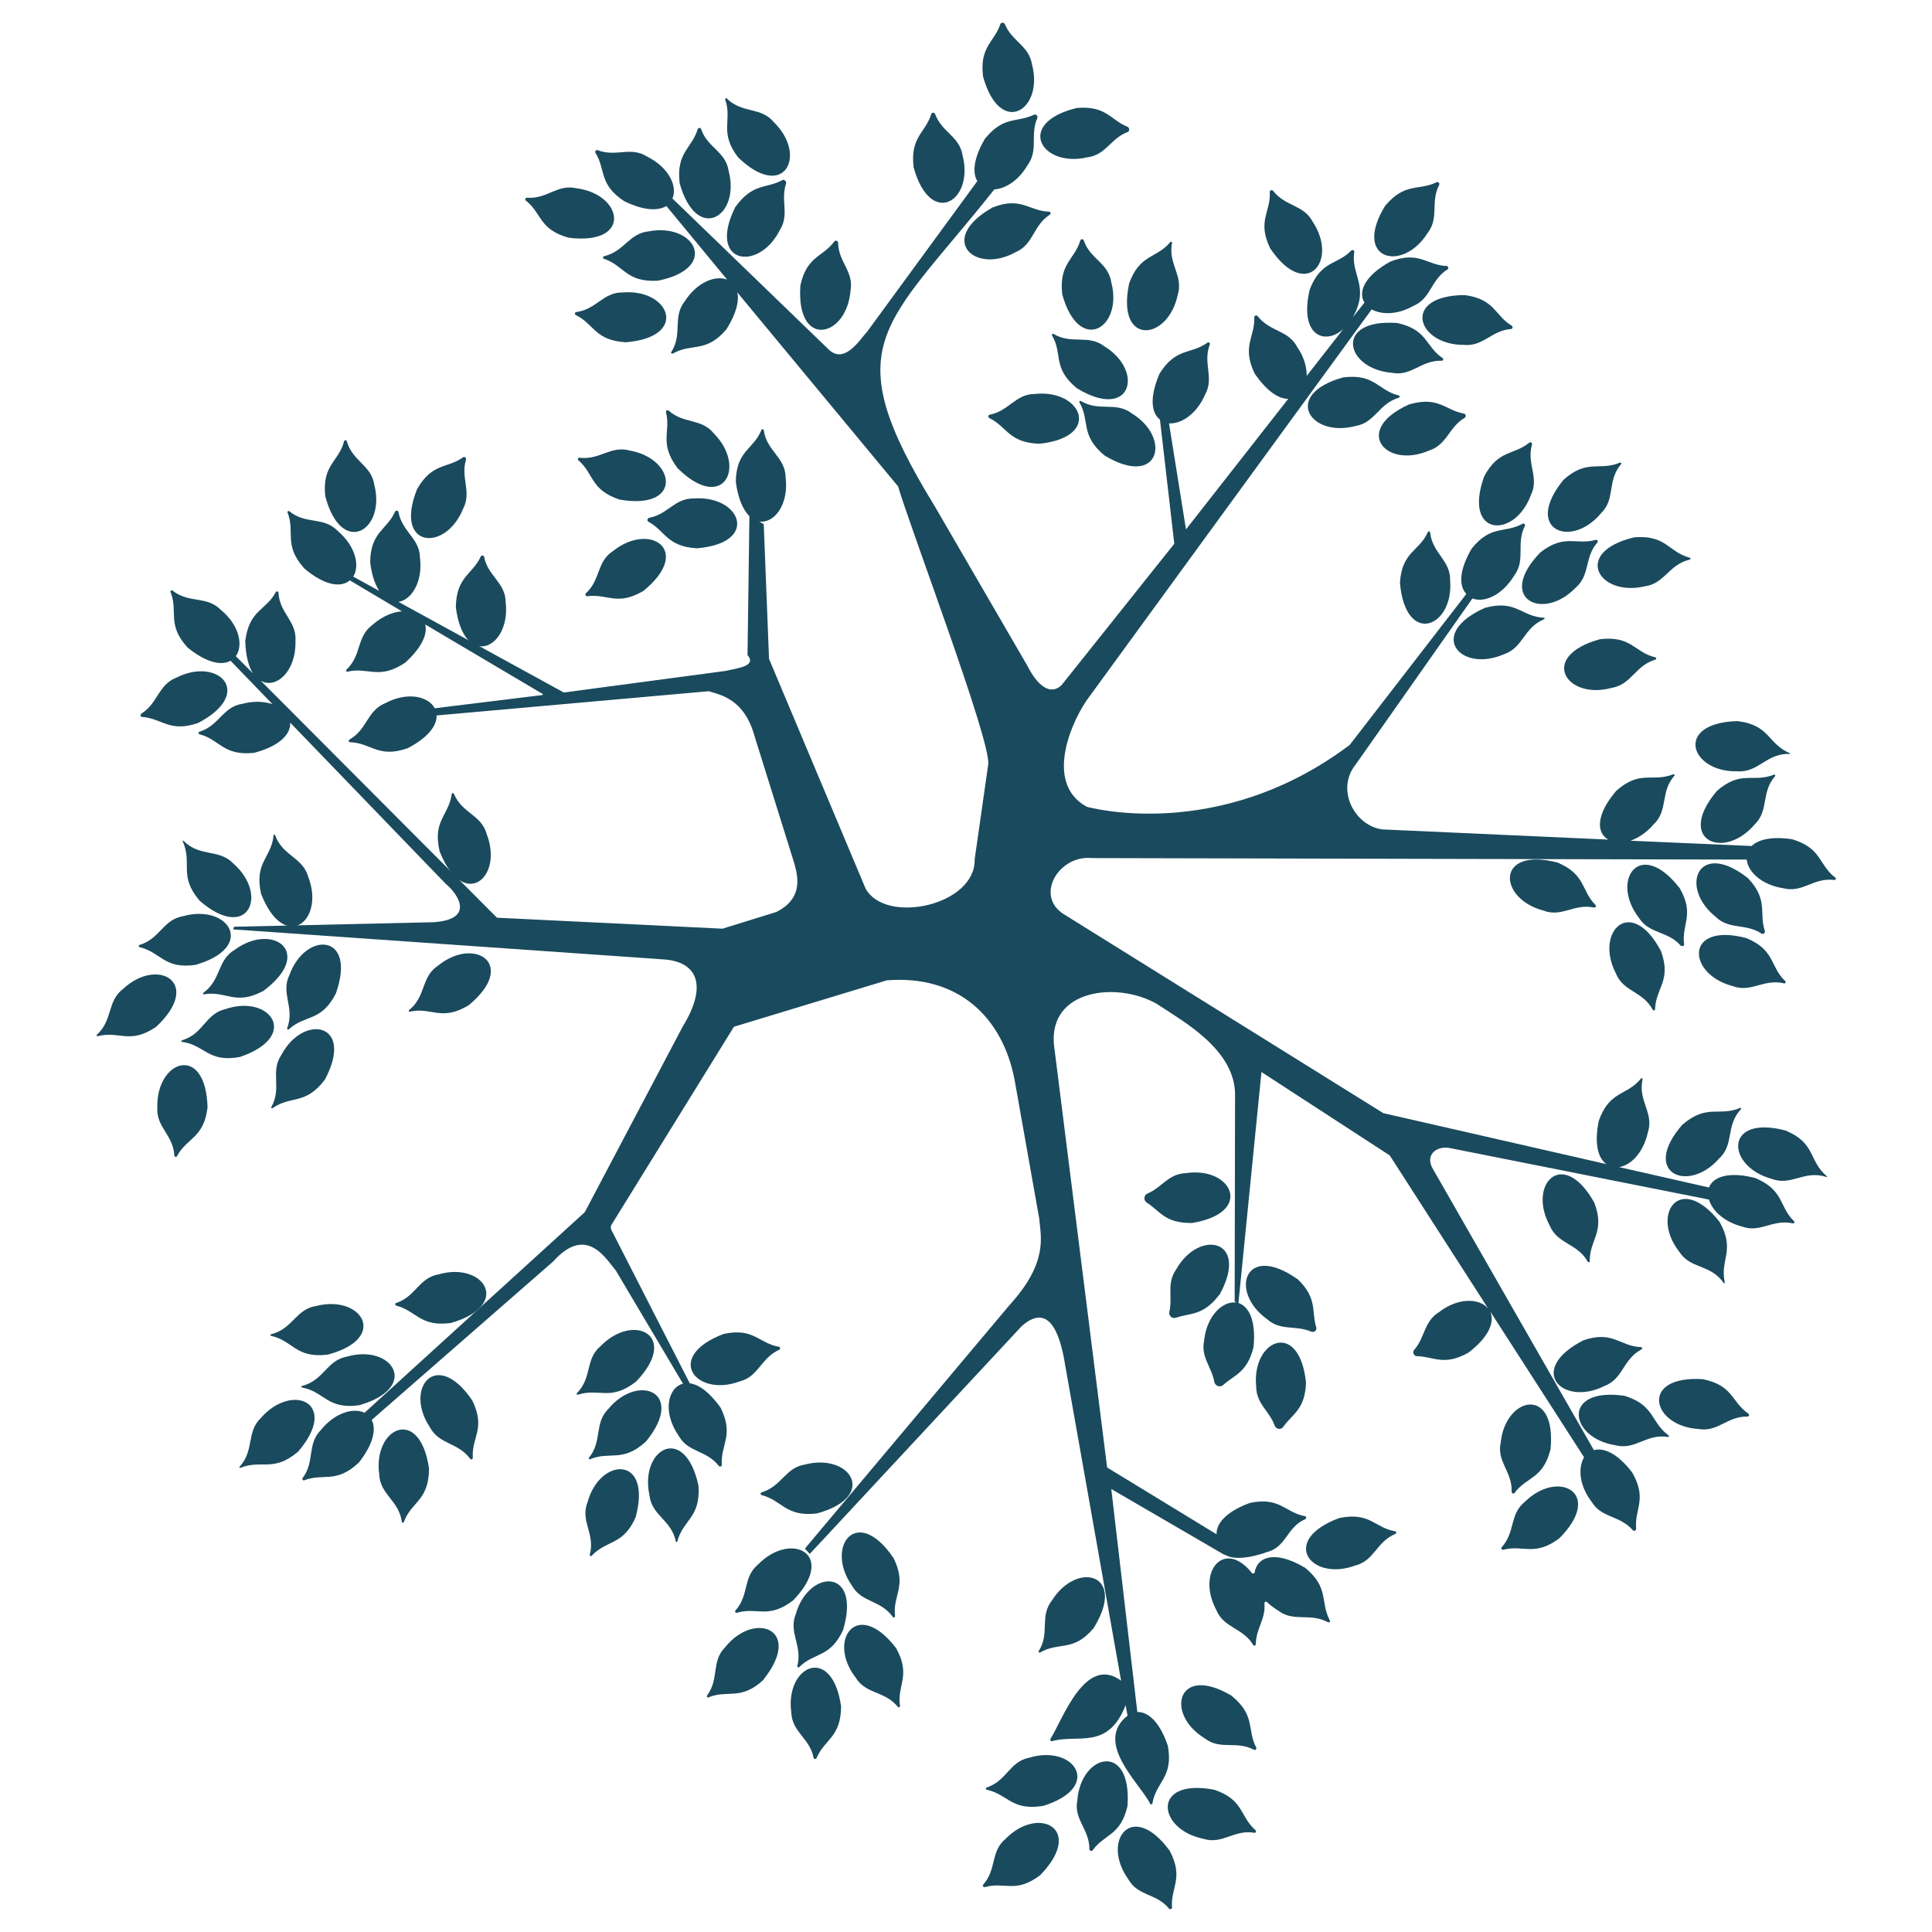 <svg xmlns="http://www.w3.org/2000/svg" xmlns:xlink="http://www.w3.org/1999/xlink" id="Livello_1" x="0px" y="0px" viewBox="0 0 512 512" xml:space="preserve"><g>	<path fill="#1A4A5D" d="M165.1,77.5c-5.3-0.1-7,4.5-12.4,5.2c-0.4,0.1-0.5,0.6-0.1,0.8c4.9,2.4,5,6.7,13.2,7.2c0,0,0.1,0,0.1,0  C182.7,89.3,177.5,76.5,165.1,77.5z"></path>	<path fill="#1A4A5D" d="M170.5,156.6C170.6,156.6,170.6,156.6,170.5,156.6c13.2-10.7,1.8-18.4-8-10.6c-4.4,2.8-3.3,7.6-7.2,11.2  c-0.3,0.3-0.1,0.9,0.4,0.8C161,157.3,163.5,160.7,170.5,156.6z"></path>	<path fill="#1A4A5D" d="M176.5,109.3c1.3,5.2-1.9,8.1,3,14.7c0,0,0,0,0.1,0.1c12,11.9,18.4-0.3,9.6-9.2c-3.3-4.1-7.9-2.5-11.9-6  C176.9,108.5,176.4,108.8,176.5,109.3z"></path>	<path fill="#1A4A5D" d="M164.2,132.4C164.2,132.4,164.3,132.4,164.2,132.4c16.8,2.9,15-10.8,2.7-13c-5.1-1.4-8,2.6-13.3,1.9  c-0.4-0.1-0.6,0.4-0.3,0.7C157.4,125.5,156.4,129.8,164.2,132.4z"></path>	<path fill="#1A4A5D" d="M183.9,132.1c-5.1-0.1-6.9,4.2-11.8,5.1c-0.6,0.1-0.7,0.9-0.2,1.1c4.4,2.4,4.8,6.5,12.7,7c0,0,0.1,0,0.1,0  C201.5,143.9,196.3,131.2,183.9,132.1z"></path>	<path fill="#1A4A5D" d="M195,54.7c0,0-0.1,0.1-0.1,0.1c-7.6,15.1,6,17.4,11.7,6.3c2.7-4.2,0.2-7.9,1.7-12.4  c0.2-0.7-0.5-1.3-1.1-0.9C203.1,50,199.5,48.5,195,54.7z"></path>	<path fill="#1A4A5D" d="M225.4,77c0.9-5.1-3.2-7.5-3.3-12.7c0-0.5-0.7-0.7-1-0.3c-3.1,4.2-7.3,3.8-9,11.7c0,0,0,0.1,0,0.1  C211,92.6,224.4,89.5,225.4,77z"></path>	<path fill="#1A4A5D" d="M172,61.3c-5.3,0.5-6.5,5.3-11.9,6.6c-0.4,0.1-0.4,0.6,0,0.7c5.3,1.8,5.8,6.2,14.1,5.8c0,0,0.1,0,0.1,0  C190.8,71.1,184.2,59,172,61.3z"></path>	<path fill="#1A4A5D" d="M195.6,41.7C195.6,41.7,195.7,41.7,195.6,41.7c12.2,11.8,18.5-0.5,9.5-9.3c-3.5-4.2-8.3-2.2-12.5-6.3  c-0.2-0.2-0.5,0-0.4,0.3C194.1,32,190.5,35,195.6,41.7z"></path>	<path fill="#1A4A5D" d="M150.7,63C150.7,63,150.7,63,150.7,63c16.9,2.1,14.5-11.5,2.1-13.1c-5.1-1.2-7.8,2.9-13.1,2.5  c-0.5,0-0.7,0.5-0.3,0.8C143.6,56.5,142.8,60.8,150.7,63z"></path>	<path fill="#1A4A5D" d="M193.1,45.3c-0.8-5.2-5.6-6.1-7.3-11.1c-0.1-0.4-0.7-0.4-0.9,0c-1.5,5.1-5.7,6.1-4.8,14.2c0,0,0,0.1,0,0.1  C184.6,64.7,196.3,57.4,193.1,45.3z"></path>	<path fill="#1A4A5D" d="M122.7,134.9c2.4-4.6-0.7-8.2,0.8-13.1c0.1-0.5-0.4-0.9-0.8-0.6c-4.2,3-8.1,1.4-12.1,8.3  c0,0.1-0.1,0.1-0.1,0.2C104.3,145.3,118,146.4,122.7,134.9z"></path>	<path fill="#1A4A5D" d="M83.8,346.1c-5.4,0.8-6.2,6.1-12,7.5c-0.2,0.1-0.2,0.4,0,0.4c5.9,1.3,6.5,6,15,5c0,0,0,0,0,0  C103.2,354.7,95.9,343,83.8,346.1z"></path>	<path fill="#1A4A5D" d="M86.1,286.1C86.1,286.1,86.1,286.1,86.1,286.1c8-15-5.6-17.6-11.5-6.6c-3.1,4.6,0.2,8.7-2.7,13.9  c-0.1,0.2,0.1,0.4,0.3,0.3C77.1,290.2,80.9,293,86.1,286.1z"></path>	<path fill="#1A4A5D" d="M134,159.5c-0.1-5.2-4.7-6.8-5.7-11.9c-0.1-0.5-0.7-0.5-0.9-0.1c-2.2,4.8-6.4,5.2-6.6,13.3c0,0,0,0.1,0,0.1  C122.9,177.6,135.5,172,134,159.5z"></path>	<path fill="#1A4A5D" d="M52.9,238.7C52.9,238.7,52.9,238.7,52.9,238.7c12.8,11.1,18.4-1.5,9-9.8c-3.9-4.1-8.8-1.6-13.3-6.1  c-0.1-0.1-0.2,0-0.2,0.1C51.1,228.9,47.2,232,52.9,238.7z"></path>	<path fill="#1A4A5D" d="M62.2,251.7c-4.7,2.8-3.5,7.9-8.3,11.4c-0.2,0.1-0.1,0.5,0.2,0.4c5.9-1,8.2,3.1,15.7-0.9c0,0,0,0,0,0  C83.5,252.4,72.3,244.3,62.2,251.7z"></path>	<path fill="#1A4A5D" d="M76.7,258.4c-2.4,4.9,1.5,8.5-0.6,14.1c-0.1,0.2,0.2,0.4,0.4,0.3c4.4-4,8.6-1.9,12.5-9.5c0,0,0,0,0,0  C94.7,247.2,80.9,246.7,76.7,258.4z"></path>	<path fill="#1A4A5D" d="M255.1,41.2c-0.8-5.1-5.5-6.1-7.3-11c-0.2-0.5-0.8-0.4-1,0c-1.5,5-5.6,6-4.7,14c0,0,0,0.1,0,0.1  C246.6,60.6,258.2,53.3,255.1,41.2z"></path>	<path fill="#1A4A5D" d="M99.2,128.5c-0.8-5.3-5.8-6.2-7.3-11.6c-0.1-0.3-0.6-0.3-0.7,0c-1.4,5.5-5.9,6.2-5,14.6  C90.5,147.8,102.3,140.6,99.2,128.5z"></path>	<path fill="#1A4A5D" d="M119.5,350.6C119.5,350.6,119.6,350.6,119.5,350.6c16.3-4.7,8.8-16.3-3.2-12.9c-5.3,0.9-6.1,5.9-11.3,7.6  c-0.4,0.1-0.3,0.6,0,0.7C110.4,347.4,111.3,351.7,119.5,350.6z"></path>	<path fill="#1A4A5D" d="M92,359.5c-5.5,1-6.1,6.3-12,7.8c-0.2,0.1-0.2,0.3,0,0.4c6,1.1,6.7,5.9,15.2,4.7c0,0,0,0,0,0  C111.5,367.7,104,356.1,92,359.5z"></path>	<path fill="#1A4A5D" d="M124.2,266.4C124.2,266.4,124.2,266.4,124.2,266.4c13.1-10.8,1.6-18.4-8.1-10.5c-4.6,3-3.1,8.1-7.7,11.8  c-0.2,0.2,0,0.5,0.2,0.4C114.4,266.8,116.9,270.8,124.2,266.4z"></path>	<path fill="#1A4A5D" d="M285.4,102.9C285.4,102.9,285.4,102.9,285.4,102.9c14.5,8.8,17.9-4.6,7.3-11.1c-4.3-3.3-8.6-0.4-13.5-3.3  c-0.2-0.2-0.5,0.1-0.4,0.4C281.7,93.8,278.8,97.5,285.4,102.9z"></path>	<path fill="#1A4A5D" d="M393.5,161.1C393.5,161.1,393.5,161.1,393.5,161.1c-15.5,6.9-6.5,17.3,5,12.3c5.2-1.7,5.2-7,10.7-9.3  c0.2-0.1,0.2-0.4-0.1-0.4C403.1,163.4,401.8,158.8,393.5,161.1z"></path>	<path fill="#1A4A5D" d="M393.3,126.3C393.3,126.3,393.2,126.3,393.3,126.3c-5.7,16,8.1,16.6,12.4,4.9c2.3-4.7-1.2-8.2,0.3-13.4  c0.1-0.4-0.4-0.8-0.7-0.5C401.1,120.7,397.1,119.1,393.3,126.3z"></path>	<path fill="#1A4A5D" d="M387.9,91.4c5.2,0.5,7.3-3.8,12.5-4.2c0.5,0,0.6-0.7,0.2-0.9c-4.5-2.7-4.4-7-12.4-8.1c0,0-0.1,0-0.1,0  C371.3,78.3,375.4,91.4,387.9,91.4z"></path>	<path fill="#1A4A5D" d="M417.5,155.8c4-3.4,2.3-8,5.8-12c0.3-0.4,0-0.9-0.5-0.7c-5.2,1.4-8.2-1.7-14.6,3.3  C396.4,158.6,408.8,164.8,417.5,155.8z"></path>	<path fill="#1A4A5D" d="M387.9,109.6c-4.9-0.9-6.6-4.6-14.2-2.5c0,0-0.1,0-0.1,0c-15.4,6.8-6.4,17.3,5.1,12.3  c4.8-1.5,5.2-6.2,9.5-8.7C388.6,110.4,388.5,109.7,387.9,109.6z"></path>	<path fill="#1A4A5D" d="M460.4,204.4c5.7,0.4,7.6-4.8,13.9-4.6c0.1,0,0.2-0.2,0-0.2c-5.9-2.5-5.2-7.5-13.9-8.5  C443.5,191.6,447.9,204.7,460.4,204.4z"></path>	<path fill="#1A4A5D" d="M464.9,218.6c4-3.8,1.7-8.5,5.5-12.9c0.2-0.2,0-0.5-0.3-0.4c-5.5,2.2-8.7-1.3-15.1,4.3  C444,222.6,456.7,228.1,464.9,218.6z"></path>	<path fill="#1A4A5D" d="M371,154.5C371,154.5,371,154.5,371,154.5c1.5,16.9,14.3,11.8,13.3-0.7c0.1-5.4-4.7-7.1-5.3-12.7  c0-0.3-0.5-0.4-0.6-0.1C376.1,146.2,371.5,146.1,371,154.5z"></path>	<path fill="#1A4A5D" d="M424.3,136c3.9-3.8,1.5-8.5,5.3-13c0.2-0.2,0-0.5-0.3-0.4c-5.4,2.3-8.7-1.1-15,4.6c0,0,0,0,0,0  C403.6,140.4,416.3,145.6,424.3,136z"></path>	<path fill="#1A4A5D" d="M435.8,155.4c5.4-0.7,6.4-5.8,12-7.1c0.3-0.1,0.3-0.4,0-0.5c-5.7-1.5-6.2-6.1-14.7-5.4  C416.6,146.3,423.6,158.2,435.8,155.4z"></path>	<path fill="#1A4A5D" d="M424,169.4C424,169.4,424,169.4,424,169.4c-16.4,4.5-9,16.2,3.1,12.9c5.3-0.9,6.2-5.9,11.6-7.5  c0.3-0.1,0.3-0.5,0-0.6C433.1,172.9,432.4,168.4,424,169.4z"></path>	<path fill="#1A4A5D" d="M378.3,61.8c3.2-4.1,0.7-8.2,3.1-12.8c0.2-0.4-0.2-0.9-0.7-0.7c-4.7,2.3-8.3,0-13.5,6.1c0,0,0,0.1-0.1,0.1  C358.3,68.8,371.6,72.4,378.3,61.8z"></path>	<path fill="#1A4A5D" d="M274.3,104.4c-5.2,0-6.9,4.5-12,5.5c-0.5,0.1-0.5,0.7-0.1,0.9c4.7,2.3,5.1,6.5,13.2,6.8c0,0,0.1,0,0.1,0  C292.2,115.8,286.7,103.1,274.3,104.4z"></path>	<path fill="#1A4A5D" d="M294.5,74.8c-0.8-5.2-5.6-6.1-7.3-11.1c-0.1-0.4-0.7-0.4-0.9,0c-1.5,5.1-5.7,6.1-4.8,14.2c0,0,0,0.1,0,0.1  C286,94.2,297.7,86.9,294.5,74.8z"></path>	<path fill="#1A4A5D" d="M359.2,112.9c5.3-0.9,6.1-5.9,11.5-7.5c0.3-0.1,0.3-0.5,0-0.6c-5.5-1.3-6.3-5.8-14.6-4.8c0,0,0,0-0.1,0  C339.7,104.5,347.1,116.1,359.2,112.9z"></path>	<path fill="#1A4A5D" d="M288.1,41.7c5-0.6,6.2-5,10.7-6.7c0.6-0.2,0.6-1.1,0-1.4c-4.5-1.8-5.6-5.6-13.3-5c0,0-0.1,0-0.1,0  C268.9,32.6,275.9,44.5,288.1,41.7z"></path>	<path fill="#1A4A5D" d="M292.7,120.7C292.7,120.7,292.7,120.7,292.7,120.7c14.5,8.8,17.9-4.6,7.3-11.1c-4.3-3.3-8.6-0.4-13.5-3.3  c-0.3-0.2-0.6,0.1-0.4,0.4C288.9,111.6,286.2,115.3,292.7,120.7z"></path>	<path fill="#1A4A5D" d="M263,55C263,55,262.9,55,263,55c-14.8,8.4-4.7,17.9,6.2,11.8c4.8-2.1,4.5-7,9-9.9c0.4-0.2,0.2-0.8-0.2-0.8  C272.6,55.9,270.6,52,263,55z"></path>	<path fill="#1A4A5D" d="M51.8,255.7c16.3-4.7,8.8-16.3-3.3-12.9c-5.3,0.9-6.1,6-11.5,7.6c-0.3,0.1-0.3,0.5,0,0.6  C42.7,252.4,43.5,256.9,51.8,255.7z"></path>	<path fill="#1A4A5D" d="M368.9,98.8c5.2,1,7.7-3.4,13.2-3.2c0.4,0,0.5-0.5,0.2-0.7c-4.6-3.1-3.9-7.5-12-9.3c0,0-0.1,0-0.1,0  C353.4,84.4,356.4,97.8,368.9,98.8z"></path>	<path fill="#1A4A5D" d="M273.5,17.1c-0.8-5-5.3-6.1-7.2-10.7c-0.2-0.5-1-0.5-1.2,0c-1.6,4.8-5.5,5.9-4.6,13.7c0,0,0,0.1,0,0.1  C265,36.6,276.7,29.2,273.5,17.1z"></path>	<path fill="#1A4A5D" d="M336.6,65.8C336.6,65.8,336.7,65.9,336.6,65.8c9.5,14.1,18.2,3.4,11.3-7c-2.4-4.6-7.2-4-10.5-8.2  c-0.3-0.4-0.9-0.2-0.9,0.3C336.8,56.2,333.1,58.5,336.6,65.8z"></path>	<path fill="#1A4A5D" d="M312.1,78.2c1.6-5.2-2.6-8.2-1.5-13.8c0.1-0.3-0.3-0.5-0.5-0.2c-3.7,4.4-8.1,3.1-10.9,11c0,0,0,0,0,0.1  C295.8,91.8,309.5,90.4,312.1,78.2z"></path>	<path fill="#1A4A5D" d="M52.5,191.6C52.6,191.6,52.6,191.5,52.5,191.6c15.1-7.9,5.4-17.7-5.8-12c-4.8,1.9-4.8,6.7-9.2,9.5  c-0.4,0.3-0.3,0.9,0.2,0.9C43,190.4,44.9,194.2,52.5,191.6z"></path>	<path fill="#1A4A5D" d="M422.5,318.7C422.5,318.6,422.4,318.6,422.5,318.7c-8.3-14.8-17.8-4.9-11.8,6.1c2.1,5,7.3,4.6,10.1,9.6  c0.1,0.2,0.5,0.1,0.5-0.1C421.2,328.4,425.5,326.6,422.5,318.7z"></path>	<path fill="#1A4A5D" d="M430.5,369.9C430.4,369.9,430.4,369.9,430.5,369.9c-16.8-2.4-14.7,11.2-2.4,13.1c5.3,1.4,8.1-3.1,13.9-2.2  c0.3,0,0.4-0.3,0.2-0.4C437.4,376.9,438.6,372.4,430.5,369.9z"></path>	<path fill="#1A4A5D" d="M425.2,367.3c5-1.9,4.8-7,9.8-9.7c0.3-0.2,0.2-0.6-0.1-0.6c-5.7-0.2-7.4-4.5-15.3-1.8  C404.4,363,414,372.9,425.2,367.3z"></path>	<path fill="#1A4A5D" d="M451.3,365.5c-16.9-1.1-13.7,12.4-1.2,13.2c5.2,0.9,7.6-3.4,13-3.3c0.4,0,0.6-0.5,0.2-0.8  C458.8,371.5,459.4,367.2,451.3,365.5z"></path>	<path fill="#1A4A5D" d="M410.9,384.1C410.9,384,410.9,384,410.9,384.1c1.7-16.9-11.9-14.2-13.2-1.8c-1.1,5.1,3.1,7.7,2.9,13  c0,0.5,0.5,0.7,0.8,0.3C404.6,391.3,408.9,392,410.9,384.1z"></path>	<path fill="#1A4A5D" d="M455.7,323.8C455.6,323.8,455.6,323.8,455.7,323.8c-10.5-13.3-18.4-2-10.7,7.9c3,4.7,8.2,3.2,11.8,8.3  c0.1,0.1,0.3,0.1,0.3-0.1C455.7,333.8,460,331.4,455.7,323.8z"></path>	<path fill="#1A4A5D" d="M354.9,402.3C354.9,402.3,354.9,402.3,354.9,402.3c-15.9,5.9-7.6,16.9,4.2,12.6c5.2-1.3,5.6-6.3,10.7-8.4  c0.3-0.1,0.3-0.6-0.1-0.7C364.3,404.9,363.1,400.6,354.9,402.3z"></path>	<path fill="#1A4A5D" d="M404.1,398c-4.1,3.3-2.5,8-6.1,12c-0.3,0.3,0,0.8,0.4,0.7c5.3-1.4,8.2,1.9,14.8-3  C425.2,395.7,413,389.2,404.1,398z"></path>	<path fill="#1A4A5D" d="M473.2,299.6c-16.4-4.3-15.8,9.5-3.7,12.8c5.3,2,8.5-2.4,14.5-0.5c0.2,0.1,0.3-0.1,0.1-0.2  C479.2,307.5,481.3,303,473.2,299.6z"></path>	<path fill="#1A4A5D" d="M319.3,460.7c4.2,3.2,8.3,0.5,13,3c0.4,0.2,0.8-0.2,0.6-0.6c-2.5-4.8-0.1-8.4-6.4-13.6c0,0,0,0-0.1-0.1  C312,440.8,308.6,454.2,319.3,460.7z"></path>	<path fill="#1A4A5D" d="M343.9,339c0,0-0.1-0.1-0.2-0.1c-13.8-9.7-18.1,3.4-7.9,10.7c3.6,3.2,7.5,1.5,11.7,3.3  c0.8,0.3,1.6-0.4,1.3-1.2C347.5,347.4,349.2,344.1,343.9,339z"></path>	<path fill="#1A4A5D" d="M332.9,367.4c0,4.6,3.5,6.5,4.9,10.4c0.4,1,1.7,1.2,2.3,0.3c2.4-3.4,5.7-4.5,6-11.5c0-0.1,0-0.2,0-0.3  C344.3,349.6,331.7,355,332.9,367.4z"></path>	<path fill="#1A4A5D" d="M345.9,415.5c-8.2-4.9-12.8-2.8-13.4,1.2c0,0.3-0.5,0.4-0.7,0.2c-7.4-9.3-14.8-0.3-9.5,9.7  c2,4.9,7,4.7,9.8,9.3c0.2,0.4,0.7,0.2,0.7-0.2c0.1-4.3,2.6-6.4,2.3-10.8c0-0.4,0.4-0.6,0.7-0.3c0.8,0.8,1.8,1.5,2.9,2.2  c4.2,3.2,8.4,0.5,13.2,3.1c0.4,0.2,0.7-0.2,0.5-0.5C349.8,424.4,352.3,420.8,345.9,415.5C346,415.5,345.9,415.5,345.9,415.5z"></path>	<path fill="#1A4A5D" d="M314.2,310.9c-4.6,0.2-6.3,3.8-10.1,5.4c-1,0.4-1.1,1.8-0.2,2.4c3.5,2.2,4.7,5.4,11.7,5.4  c0.1,0,0.2,0,0.3,0C332.5,321.4,326.5,309,314.2,310.9z"></path>	<path fill="#1A4A5D" d="M323,343.3c0.1-0.1,0.1-0.2,0.2-0.2c8.1-14.7-5.4-17.5-11.5-6.7c-2.6,3.7-0.9,7.2-1.8,11.2  c-0.3,1.1,0.8,2,1.8,1.6C315.4,347.9,318.7,348.8,323,343.3z"></path>	<path fill="#1A4A5D" d="M81.7,232.4c-1.5-5.3-6.8-5.5-8.8-11.1c-0.1-0.2-0.4-0.2-0.4,0.1c-0.6,6-5.2,7.1-3.3,15.5c0,0,0,0,0,0  C75.4,252.7,86.2,244.1,81.7,232.4z"></path>	<path fill="#1A4A5D" d="M129,221.1c-1.4-5.2-6.5-5.5-8.7-10.7c-0.1-0.3-0.6-0.3-0.6,0.1c-0.8,5.7-5.1,6.9-3.2,15.1  C122.7,241.4,133.5,232.8,129,221.1z"></path>	<path fill="#1A4A5D" d="M412.8,228.6C412.8,228.6,412.8,228.6,412.8,228.6c-16.5-4.3-15.9,9.5-3.8,12.7c4.9,1.9,8.1-1.9,13.4-0.8  c0.4,0.1,0.7-0.4,0.4-0.7C419,236,420.3,231.8,412.8,228.6z"></path>	<path fill="#1A4A5D" d="M459.1,261.3c5,1.9,8.2-2,13.7-0.7c0.3,0.1,0.6-0.3,0.3-0.6c-4.1-3.9-2.6-8.2-10.3-11.4  C446.4,244.3,447,258.1,459.1,261.3z"></path>	<path fill="#1A4A5D" d="M446.3,250.2c-0.7-5.3,2.9-7.8-1.2-14.9c0,0,0-0.1-0.1-0.1c-10.5-13.3-18.3-1.9-10.7,8  c2.8,4.4,7.6,3.4,11.1,7.4C445.8,250.9,446.4,250.7,446.3,250.2z"></path>	<path fill="#1A4A5D" d="M455.6,307c4.1-3.8,1.6-8.6,5.8-13.1c0.1-0.1,0-0.4-0.2-0.3c-5.7,2.4-8.8-1.2-15.4,4.5c0,0,0,0,0,0  C434.7,310.9,447.4,316.4,455.6,307z"></path>	<path fill="#1A4A5D" d="M440.2,252.1C440.2,252,440.2,252,440.2,252.1c-7.9-15-17.7-5.3-12,5.8c2,5,7.1,4.7,9.8,9.7  c0.2,0.3,0.6,0.2,0.6-0.1C438.8,261.7,443,260,440.2,252.1z"></path>	<path fill="#1A4A5D" d="M474.9,222.4c-5.5-0.8-8.9,0.1-10.7,1.8l-32.1-1.4c2-0.7,4.2-2.1,6.1-4.3c4-3.8,1.7-8.5,5.5-12.9  c0.2-0.2,0-0.5-0.3-0.4c-5.5,2.2-8.7-1.3-15.1,4.4c-5.6,6.6-5.1,11.2-2.1,12.9l-59.9-2.7c-7.4-1-12.3-10.6-7.1-17.1l31-44.1  c3.1,1.2,7.9-0.8,11.1-6.1c3.1-4.2,0.4-8.3,2.8-13.1c0.2-0.4-0.2-0.8-0.6-0.6c-4.7,2.6-8.4,0.2-13.5,6.6c-3.5,6-3.3,10-1.4,12  l-30.9,40c-34.9,26.3-69.7,16.4-69.7,16.4c-11.7-6.4-3.6-23.6,0.7-29.2l74.8-102.6c2.6,1.4,6.7,1.5,11-0.9c4.8-2,4.6-6.9,9.1-9.7  c0.4-0.3,0.2-0.8-0.2-0.9c-5.3-0.2-7.3-4.1-14.9-1.2c-7.1,3.9-8.6,8.2-6.9,10.9l-3.1,3.9c4.6-8.2-0.6-11.3,0.4-17.3  c0.1-0.4-0.4-0.7-0.8-0.4c-3.8,3.9-8,2.6-11,10.3c-2.9,12.3,4,14.9,8.9,10.5l-9.7,12.4c0-2.3-0.7-5-2.5-7.6  c-2.4-4.6-7.2-4-10.5-8.2c-0.3-0.4-0.9-0.2-0.9,0.3c0.2,5.3-3.4,7.6,0.1,14.9c3.3,4.8,6.4,6.7,8.9,6.7l-27.1,34.6l-4.5-28.1  c3.1,0.2,7.2-2.3,9.5-7.5c2.6-4.6-0.6-8.3,1.3-13.4c0.2-0.4-0.3-0.7-0.6-0.5c-4.4,3.2-8.3,1.2-12.7,8.2c-2.8,6.5-2.1,10.5,0.1,12.2  l3.8,32.9l-29.9,37.5c-3.7,3.4-7.3-1.7-9-5.1l-24.5-42.2c-26.7-43.5-13.6-47.2,15.7-84.1c2.9-0.2,6.4-2.3,8.8-6.4  c3-4.1,0.6-8,2.6-12.5c0.2-0.6-0.3-1.1-0.9-0.9c-4.5,2.2-8,0.2-13,6.4c-3.1,5.3-3.3,9.1-2,11.2l-29.2,39.9c-1.8,1.9-5.8,8.6-10,4.9  l-41.6-40.2c1.4-3.2-0.9-8.2-6.7-11.1c-4.4-2.8-8.2,0.2-13.1-1.7c-0.4-0.2-0.8,0.3-0.6,0.7c2.8,4.5,0.8,8.3,7.6,12.8  c5.3,2.6,9,2.6,11.2,1.3l16.1,19.5c-3.1-1.2-7.9,0.6-11.2,5.7c-3.4,4.3-0.5,8.6-3.6,13.5c-0.2,0.2,0.1,0.5,0.4,0.4  c5.1-2.9,8.7,0,14.2-6.4c2.7-4.3,3.4-7.6,2.9-9.8l42.6,51.4c3.6,12.1,24.5,67.1,23.9,73.6l-3.6,25.2c0.3,12.3-23.6,17.4-28.9,7.8  l-25.6-60.9l-1.4-35.7l-1.2-0.7c3.9,0.6,7.9-4.4,7-11.7c-0.1-5.4-5-6.9-5.8-12.5c-0.1-0.3-0.5-0.4-0.6-0.1  c-2.1,5.3-6.7,5.4-6.8,13.8c0.6,4.6,2,7.5,3.6,9.1l-0.5,36.8c2.6,3-2.9,3.5-5.8,4.2l-42.7,5.7c-0.1,0-0.3,0-0.4-0.1l-43.6-23.9  c3.4-0.5,6.5-5.2,5.7-11.7c-0.1-5.2-4.7-6.8-5.7-12.1c-0.1-0.5-0.7-0.5-0.9-0.1c-2.2,4.9-6.5,5.3-6.6,13.4c0.4,3.4,1.3,5.9,2.4,7.6  l-6.9-3.8c1.8-2.8,0.7-8-4.1-12.1c-3.8-3.9-8.4-1.6-12.8-5.2c-0.2-0.2-0.6,0-0.5,0.3c2.1,5.4-1.2,8.6,4.5,14.9  c5.6,4.7,9.8,5,12,3.1l13.8,8.2c-2.4,0.2-5.2,1.3-7.8,3.6c-4.3,3.2-2.8,8-6.9,11.9c-0.2,0.2,0,0.6,0.3,0.5  c5.5-1.3,8.3,2.3,15.3-2.4c4.5-4.1,5.9-7.6,5.3-10.1l31.1,18.4c0.1,0.1,0.1,0.3-0.1,0.3l-28.5,3.5c-1.6-3.1-7.1-4.5-13-1.4  c-5,2-4.8,7-9.6,9.7c-0.3,0.2-0.2,0.7,0.2,0.7c5.6,0.2,7.4,4.3,15.2,1.6c5.6-2.9,7.8-6.1,7.7-8.7l71.9-6.4c0.1,0,0.2,0,0.3,0  c3.2,1,9.4,2.1,12.1,12l10.5,33.6c1.1,3.9,2.2,9.4-4.8,12.9l-14.2,4.4c-0.1,0-0.2,0-0.3,0l-59.5-2.9l-62.6-62.8  c4,2.3,9.4-2.4,9.2-10.5c0.4-5.3-4.2-7.3-4.5-12.8c0-0.4-0.5-0.5-0.7-0.2c-2.6,4.9-7.1,4.7-8.1,13c0.1,3.9,0.9,6.7,2,8.5l-4.5-4.5  c2-2.8,1-8.2-4-12.3c-3.8-3.8-8.4-1.6-12.8-5.1c-0.3-0.2-0.6,0.1-0.5,0.4c2.1,5.3-1.1,8.5,4.5,14.7c5.2,4.2,9.1,4.8,11.4,3.5  l11.1,11.5c-2.1-0.7-4.8-0.9-7.9-0.1c-5.3,0.8-6.2,5.8-11.4,7.4c-0.4,0.1-0.4,0.6,0,0.7c5.4,1.4,6.2,5.8,14.5,4.9  c7.1-1.9,9.7-5.2,9.5-8l41.2,42.7c3.3,2.7,7.9,9.5-3.3,10.2l-52.8,1.2l-0.2,0.7l114.7,8c8.7,0.9,10.8,7.4,4.4,17.8l-25.8,48.9  c-0.1,0.2-0.2,0.3-0.3,0.4l-58.2,53c-2.9-1.4-7.8-0.1-11.6,4.6c-3.7,3.8-1.5,8.3-4.8,12.7c-0.2,0.3,0.1,0.7,0.4,0.6  c5.2-2,8.4,1,14.5-4.7c4-5.1,4.6-9,3.4-11.3l48.1-42c8.8-9.8,13.9-0.8,16.6,2.4l17.8,30c-4,1-5.5,7.5-1.2,13.7  c2.5,4.6,7.4,3.8,10.7,8.1c0.3,0.3,0.8,0.1,0.8-0.3c-0.4-5.4,3.3-7.7-0.3-15.1c-3-4.2-5.8-6.2-8.2-6.5L162,325.9  c-0.2-0.5-0.2-1,0.1-1.4l32.4-52.4l40.5-12.3c18.8-1.5,30.7,9.6,33.9,26.5l6.5,36.6c0.4,4.8,2.5,11.6-7.9,23l-54.2,64.5l1.3,1.4  l56.1-60.3c6.8-6.1,10.1,0.7,11.6,10.4l14.8,83.5c-9.5-7-15.5,10.3-18.7,15.4c-0.2,0.3,0.1,0.8,0.5,0.6c6.7-1.9,14.7,2.5,19.4-9.5  l0.5,2.7l0.1,0c-9.2,7.1,3.2,18,5.9,23.4c0.1,0.3,0.6,0.2,0.6-0.1c1-5.8,5.6-6.8,4.1-15.2c-2.2-6.6-5.4-9.1-8.1-9l-6.9-59.1  l29.9,17.4l0.4,0.1c2.4,1.4,6.8,0.7,11-0.8c5.1-1.3,5.2-6.6,10.1-8.7c0.4-0.2,0.3-0.8-0.1-0.8c-5.3-1-6.6-5.2-14.6-3.5  c-6.5,2.4-8.9,5.6-8.8,8.3l-29-17.7l-14.1-112.1c-1.3-14.7,16.8-16.7,27.2-10.8c6.9,4.6,21.1,12.2,20.8,24.5l-0.1,54.4l0.4,0.3  c-3.5-0.5-7.8,3.4-8.5,10.1c-0.9,4.4,2,6.9,2.7,10.9c0.2,1.1,1.6,1.6,2.4,0.8c3-2.7,6.3-3.2,8-10c0.7-7.2-1.3-10.8-4-11.7l6.1-61.2  l34,22.1l26.1,40.6c-2.2-2.7-7.8-3.1-13,0.9c-4.1,2.5-3.7,6.7-6.6,10c-0.6,0.6-0.1,1.7,0.7,1.7c4.5,0.1,7.1,2.7,13.6-0.9  c5.8-4.4,7-8.4,5.8-11l24.9,38.7c-1.6,2.7-1.4,7.3,2,11.8c2.7,4.4,7.4,3.5,10.9,7.5c0.3,0.4,0.9,0.1,0.9-0.4c-0.5-5.2,3-7.7-1-14.8  c-4-5.3-7.7-6.7-10.2-6l-42.6-74.4c-2.3-3.8,0.8-6.2,4.2-5.7l68.9,13.7c0.8,2.8,3.8,5.8,8.6,7.1c5,1.9,8.2-2,13.6-0.8  c0.4,0.1,0.6-0.4,0.3-0.6c-4-3.9-2.5-8.1-10.2-11.4c-7.3-1.9-11.3-0.2-12.3,2.5l-23.8-5.4c3.1-0.5,6.4-3.8,7.6-9.2  c1.7-5.3-2.7-8.3-1.4-14.1c0-0.2-0.2-0.4-0.4-0.2c-3.8,4.7-8.3,3.1-11.2,11.2c-1.3,6.3-0.1,10,2,11.5l-59.1-13.5l-84.8-52.8  c-7.6-4.9-1.2-15.7,7.6-14.8l173.5,0.4c0.3,3.2,3.9,6.7,9.7,7.6c5.2,1.3,8-2.9,13.5-2.2c0.4,0,0.6-0.4,0.3-0.6  C481.9,229.2,482.9,224.8,474.9,222.4z"></path>	<path fill="#1A4A5D" d="M454.6,242.9c3.6,3.6,8,1.7,12.2,4.5c0.5,0.3,1-0.1,0.9-0.7c-1.6-4.8,1-8.1-4.4-13.9c0,0-0.1-0.1-0.1-0.1  C450,222.3,444.9,235.1,454.6,242.9z"></path>	<path fill="#1A4A5D" d="M236.8,412.9C236.8,412.9,236.8,412.9,236.8,412.9c-9.7-14.3-18.2-3.1-11.1,7.2c2.6,4.7,7.6,3.8,10.9,8.4  c0.2,0.3,0.6,0.1,0.6-0.2C236.5,422.7,240.5,420.4,236.8,412.9z"></path>	<path fill="#1A4A5D" d="M161.2,373.4c-3.8,3.8-1.5,8.4-5.1,12.9c-0.2,0.2,0.1,0.6,0.3,0.4c5.3-2.2,8.6,1,14.8-4.7c0,0,0,0,0,0  C181.9,368.9,169.1,363.8,161.2,373.4z"></path>	<path fill="#1A4A5D" d="M155.7,398.1c-2,5.1,2.1,8.3,0.6,13.9c-0.1,0.3,0.3,0.5,0.5,0.3c4-4.3,8.3-2.6,11.7-10.3c0,0,0,0,0-0.1  C172.8,385.6,159,386.1,155.7,398.1z"></path>	<path fill="#1A4A5D" d="M168.5,366.2C168.5,366.2,168.5,366.2,168.5,366.2c11.8-12.2-0.5-18.5-9.3-9.5c-4.2,3.5-2.2,8.3-6.3,12.5  c-0.2,0.2,0,0.5,0.3,0.4C158.8,367.8,161.7,371.4,168.5,366.2z"></path>	<path fill="#1A4A5D" d="M172.1,396.2c0.6,5.5,5.8,6.5,7,12.3c0,0.2,0.4,0.2,0.4,0c1.5-5.8,6.2-6.2,5.6-14.8c0,0,0,0,0,0  C181.5,377.1,169.5,383.9,172.1,396.2z"></path>	<path fill="#1A4A5D" d="M191.8,353.5C191.7,353.5,191.7,353.6,191.8,353.5c-15.9,6-7.5,16.9,4.2,12.6c5.1-1.3,5.6-6.2,10.5-8.4  c0.4-0.2,0.3-0.7-0.1-0.8C201.1,356,199.8,351.8,191.8,353.5z"></path>	<path fill="#1A4A5D" d="M192.2,436.5c-3.8,3.8-1.5,8.3-4.8,12.8c-0.2,0.3,0.1,0.7,0.4,0.5c5.2-2.1,8.5,1,14.6-4.7c0,0,0,0,0-0.1  C212.9,431.8,200,426.8,192.2,436.5z"></path>	<path fill="#1A4A5D" d="M41.7,293.4c-0.4,5.3,4.2,7.3,4.5,12.8c0,0.4,0.5,0.5,0.7,0.2c2.6-4.9,7.1-4.7,8.1-12.9c0,0,0-0.1,0-0.1  C54.5,276.4,41.4,280.9,41.7,293.4z"></path>	<path fill="#1A4A5D" d="M59.8,267.4c-5.4,1.2-5.8,6.6-11.6,8.3c-0.2,0.1-0.2,0.3,0,0.4c6.1,0.8,6.9,5.6,15.4,4  C79.7,274.6,71.6,263.4,59.8,267.4z"></path>	<path fill="#1A4A5D" d="M69.2,375.7c-4,3.8-1.7,8.6-5.7,13c-0.1,0.2,0,0.4,0.2,0.3c5.6-2.3,8.7,1.3,15.3-4.3c0,0,0,0,0,0  C90.1,371.8,77.5,366.3,69.2,375.7z"></path>	<path fill="#1A4A5D" d="M321.8,474.3C321.8,474.3,321.8,474.3,321.8,474.3c-16.7-3.2-15.2,10.5-2.9,13c5.1,1.6,8-2.5,13.5-1.6  c0.4,0.1,0.6-0.4,0.3-0.7C328.5,481.3,329.7,477,321.8,474.3z"></path>	<path fill="#1A4A5D" d="M100.5,390.7c0.2,5.4,5.2,6.9,6,12.6c0,0.3,0.4,0.3,0.5,0.1c2-5.5,6.6-5.6,6.7-14.1c0,0,0,0,0-0.1  C111.3,372.4,98.8,378.3,100.5,390.7z"></path>	<path fill="#1A4A5D" d="M125.2,371.2C125.2,371.2,125.2,371.2,125.2,371.2c-9.5-14.1-18.2-3.4-11.3,7c2.5,4.7,7.5,4,10.7,8.4  c0.2,0.3,0.7,0.1,0.7-0.2C124.9,380.9,128.8,378.7,125.2,371.2z"></path>	<path fill="#1A4A5D" d="M289.8,431.5C289.9,431.4,289.9,431.4,289.8,431.5c9-14.4-4.3-18-11-7.4c-3.4,4.3-0.5,8.6-3.5,13.4  c-0.2,0.3,0.1,0.6,0.4,0.4C280.7,435,284.4,437.9,289.8,431.5z"></path>	<path fill="#1A4A5D" d="M272.8,465.8c-5.3,1-5.9,6.1-11.3,7.9c-0.3,0.1-0.3,0.5,0,0.6c5.6,1.2,6.5,5.6,14.8,4.3c0,0,0,0,0.1,0  C292.5,473.6,284.7,462.2,272.8,465.8z"></path>	<path fill="#1A4A5D" d="M285.5,477.1c-1,5.1,3.2,7.6,3.2,12.9c0,0.5,0.6,0.7,0.9,0.3c3.1-4.3,7.4-3.8,9.2-11.7c0,0,0-0.1,0-0.1  C300,461.6,286.5,464.6,285.5,477.1z"></path>	<path fill="#1A4A5D" d="M266.5,487.3c-4.1,3.4-2.3,8-5.9,12.1c-0.3,0.3,0,0.8,0.4,0.7c5.3-1.5,8.2,1.8,14.7-3.2c0,0,0,0,0.1-0.1  C287.5,484.6,275.2,478.4,266.5,487.3z"></path>	<path fill="#1A4A5D" d="M310,490.5C310,490.5,310,490.5,310,490.5c-10-13.7-18.3-2.7-11,7.5c2.6,4.6,7.5,3.7,10.8,7.8  c0.3,0.3,0.8,0.1,0.8-0.3C310.2,500.1,313.8,497.8,310,490.5z"></path>	<path fill="#1A4A5D" d="M237.5,436.8C237.5,436.8,237.5,436.8,237.5,436.8c-10.3-13.5-18.4-2.2-10.8,7.7c2.8,4.6,7.7,3.5,11.2,7.8  c0.2,0.3,0.7,0.1,0.6-0.3C237.7,446.5,241.5,444.1,237.5,436.8z"></path>	<path fill="#1A4A5D" d="M210.2,424.1C210.2,424.1,210.2,424.1,210.2,424.1c11.8-12.2-0.5-18.5-9.3-9.5c-4.1,3.4-2.3,8.1-6,12.2  c-0.2,0.3,0,0.7,0.4,0.6C200.6,425.8,203.6,429.2,210.2,424.1z"></path>	<path fill="#1A4A5D" d="M209.7,453.8c0.2,5.3,4.9,6.8,5.9,12c0.1,0.4,0.6,0.5,0.8,0.1c2.1-5,6.4-5.4,6.5-13.6c0,0,0-0.1,0-0.1  C220.5,435.6,208,441.4,209.7,453.8z"></path>	<path fill="#1A4A5D" d="M32.7,262c-4.4,3.3-2.7,8.2-7,12.2c-0.2,0.2,0,0.5,0.2,0.4c5.7-1.5,8.5,2.3,15.5-2.5c0,0,0,0,0,0  C53.8,260.5,41.9,253.5,32.7,262z"></path>	<path fill="#1A4A5D" d="M210.9,427.7c-2,5,1.8,8.3,0.4,13.8c-0.1,0.3,0.3,0.5,0.5,0.3c4-4,8.3-2.4,11.7-10c0,0,0,0,0-0.1  C228.2,415.5,214.4,415.7,210.9,427.7z"></path>	<path fill="#1A4A5D" d="M216.4,401.1C216.4,401.1,216.5,401.1,216.4,401.1c16.4-4.4,9.1-16.1-3-13c-5.3,0.8-6.2,5.8-11.6,7.4  c-0.3,0.1-0.3,0.6,0,0.7C207.3,397.6,208.1,402,216.4,401.1z"></path></g><g></g><g></g><g></g><g></g><g></g><g></g></svg>